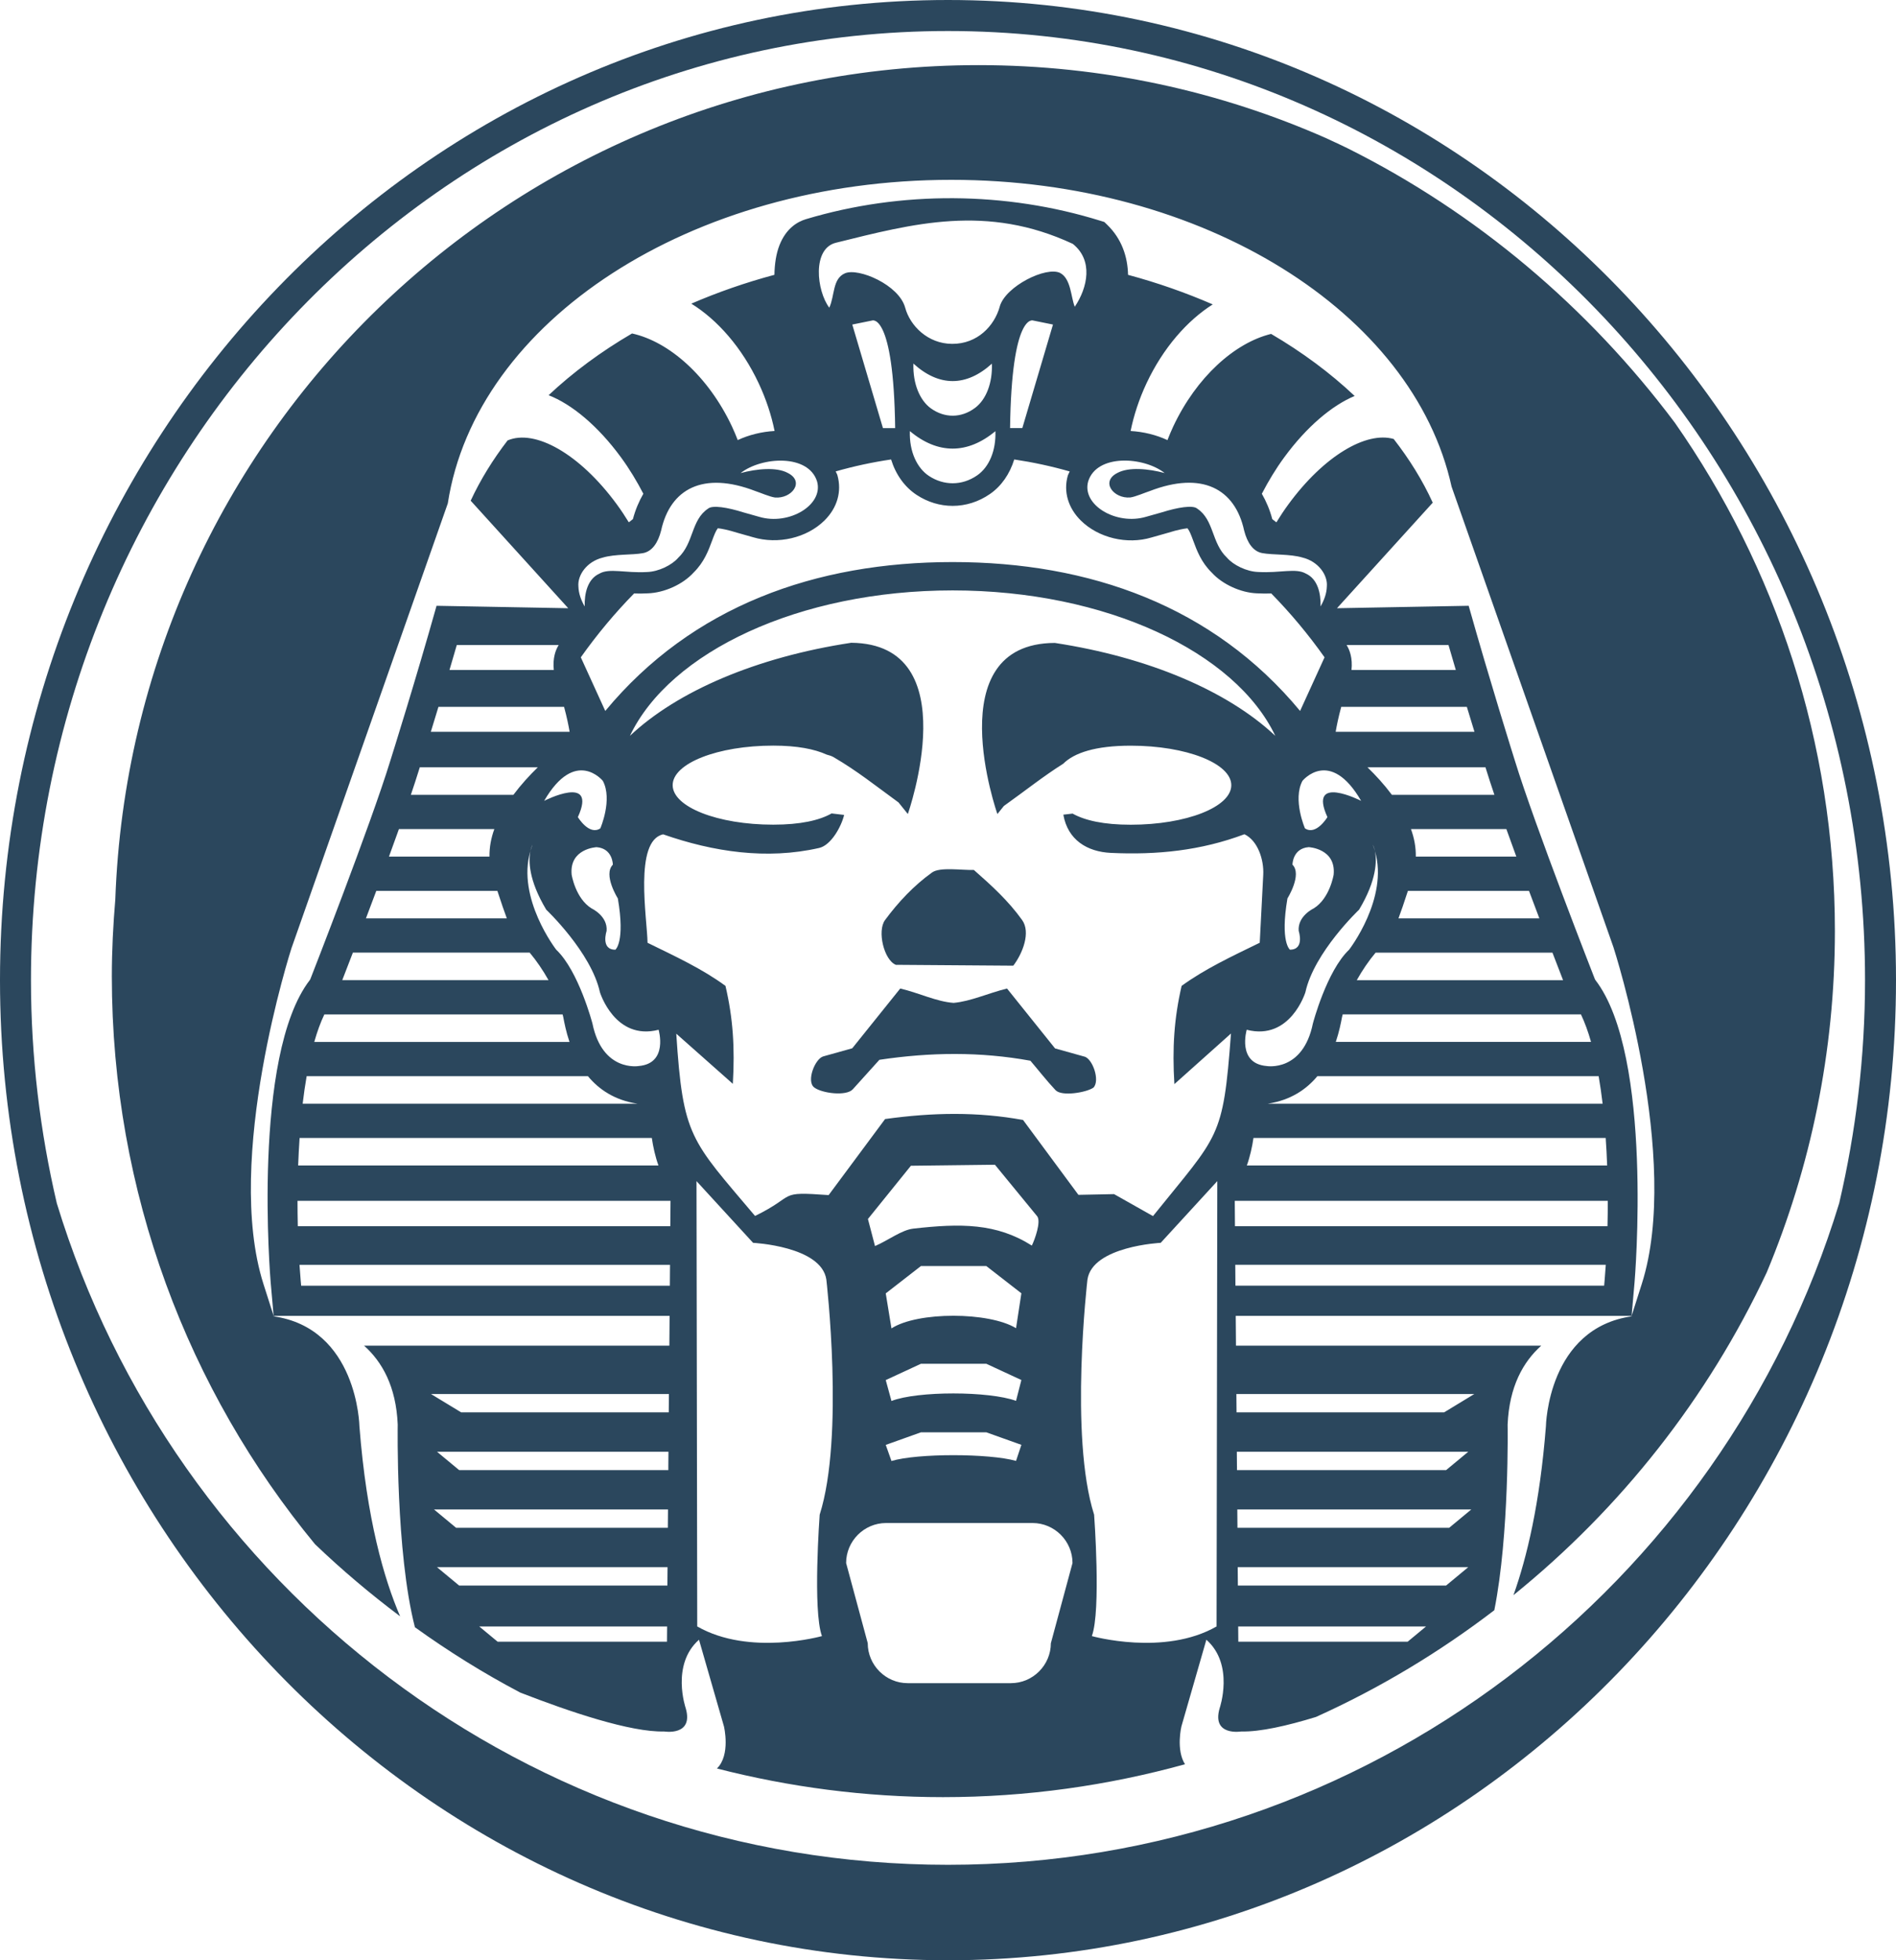 <?xml version="1.0" encoding="UTF-8"?>
<svg id="Layer_1" xmlns="http://www.w3.org/2000/svg" version="1.1" viewBox="0 0 60 62">
  <!-- Generator: Adobe Illustrator 30.1.0, SVG Export Plug-In . SVG Version: 2.1.1 Build 136)  -->
  <defs>
    <style>
      .st0 {
        fill: #2b475d;
      }
    </style>
  </defs>
  <path class="st0" d="M30,0C13.458,0,0,13.906,0,31s13.458,31,30,31,30-13.906,30-31S46.542,0,30,0ZM30,.981c16.002,0,29.02,13.466,29.02,30.019,0,2.429-.288,4.789-.817,7.053-3.689,12.099-14.932,20.928-28.204,20.928S5.488,50.155,1.798,38.059c-.53-2.265-.818-4.628-.818-7.059C.98,14.447,13.998.981,30,.981Z"/>
  <path class="st0" d="M34.316,33.419l-.928-.259-1.52-1.894c-.616.152-1.142.404-1.69.454-.541-.039-1.079-.309-1.689-.455l-1.519,1.891-.916.256c-.264.074-.542.784-.29.981.241.187,1.019.286,1.223.06l.842-.933c1.622-.242,3.189-.259,4.778.029.244.284.517.636.797.932.197.208.983.072,1.199-.081.213-.219-.022-.909-.287-.983Z"/>
  <path class="st0" d="M9.973,48.845c.849.812,1.748,1.571,2.689,2.277-.507-1.177-1.059-3.069-1.288-6.01,0,0-.053-3.112-2.739-3.482,0,0,.033-.001.079-.003l-.052-.008h12.528l-.008.942h-9.661c.57.509,1.014,1.288,1.065,2.497,0,0-.068,4.027.544,6.409,1.06.762,2.172,1.455,3.334,2.067,1.554.605,3.493,1.259,4.55,1.23,0,0,.948.158.685-.739,0,0-.474-1.372.421-2.163l.79,2.743s.217.901-.222,1.33c2.288.587,4.684.906,7.155.906,2.653,0,5.218-.367,7.657-1.04-.291-.458-.114-1.196-.114-1.196l.79-2.743c.895.791.421,2.163.421,2.163-.263.897.685.739.685.739.587.016,1.447-.179,2.362-.459,2.016-.909,3.907-2.047,5.644-3.376.481-2.403.421-5.871.421-5.871.052-1.209.495-1.988,1.065-2.497h-9.661l-.008-.942h12.528l-.052.008c.046.001.079.003.079.003-2.686.369-2.739,3.482-2.739,3.482-.191,2.439-.603,4.152-1.027,5.34,3.388-2.737,6.146-6.222,8.016-10.21,1.387-3.326,2.156-6.973,2.156-10.797,0-5.974-1.877-11.513-5.063-16.072-2.742-3.658-6.285-6.65-10.362-8.685-.16-.076-.318-.155-.48-.227-.06-.028-.12-.056-.18-.084-3.369-1.489-7.094-2.317-11.014-2.317C16.2,2.06,4.175,13.785,3.649,28.445c-.068.802-.11,1.612-.11,2.432,0,6.848,2.423,13.112,6.433,17.968ZM21.107,51.924h-5.36l-.581-.481h5.945l-.004.481ZM21.12,50.148h-6.591l-.7-.58h7.296l-.005.58ZM21.134,48.322h-6.7l-.7-.58h7.405l-.005.58ZM21.15,46.376v.121h-6.62l-.7-.58h7.324l-.004.459ZM21.163,44.671h-6.569l-.955-.58h7.529l-.005.58ZM39.144,46.376l-.004-.459h7.324l-.7.58h-6.619v-.121ZM44.547,51.924h-5.36l-.004-.481h5.945l-.581.481ZM45.764,50.148h-6.591l-.005-.58h7.295l-.7.58ZM45.86,48.322h-6.7l-.005-.58h7.405l-.7.58ZM46.655,44.091l-.955.58h-6.569l-.005-.58h7.529ZM21.198,40.665h-11.668l-.016-.182c-.013-.152-.025-.313-.036-.478h11.725l-.005.661ZM21.213,38.782h-11.789c-.006-.261-.009-.53-.009-.802h11.804l-.007.802ZM17.85,22.356c.091.336.145.607.176.789h-4.392c.077-.251.158-.515.241-.789h3.975ZM14.224,21.191c.077-.26.154-.523.231-.789h3.225c-.098.153-.194.414-.155.789h-3.301ZM24.925,14.956c-.354-.188-.969-.133-1.489.007.668-.522,2.149-.611,2.421.265.21.745-.891,1.399-1.834,1.118-.064-.016-.428-.121-.5-.141-.498-.157-.978-.235-1.114-.119-.544.36-.447,1.087-.946,1.555-.199.232-.62.439-.985.451-.701.04-1.188-.133-1.51.051-.373.17-.477.624-.465,1.039-.112-.196-.193-.407-.199-.636-.031-.353.263-.785.77-.91.396-.118.938-.078,1.273-.141.289-.052.477-.328.575-.716.288-1.316,1.327-1.887,2.987-1.246.152.05.455.181.615.202.526.046.96-.502.401-.779ZM31.638,9.697c-.171.614-.708,1.182-1.506,1.179-.773-.002-1.334-.576-1.487-1.144-.196-.725-1.479-1.268-1.903-1.089-.402.17-.322.707-.499,1.089-.402-.536-.547-1.867.209-2.054,2.451-.607,4.774-1.233,7.497.035.652.52.474,1.377.063,1.989-.123-.292-.115-.877-.458-1.066-.439-.226-1.737.418-1.917,1.06ZM33.322,10.265l-.97,3.275h-.388c.049-3.66.727-3.403.727-3.403l.63.128ZM31.5,13.639c.022.61-.196,1.134-.578,1.397-.487.336-1.062.322-1.523.019-.374-.245-.628-.766-.606-1.42.883.739,1.824.737,2.706.003ZM28.905,11.499c.81.739,1.674.737,2.484.003.021.61-.18,1.134-.53,1.397-.447.336-.975.322-1.398.019-.343-.245-.577-.766-.556-1.42ZM28.329,13.54h-.388l-.97-3.275.63-.128s.679-.257.727,3.403ZM26.091,16.462c.404-.399.554-.915.409-1.433-.013-.043-.038-.078-.054-.119.572-.164,1.158-.29,1.753-.378.147.476.426.87.81,1.122.352.231.745.346,1.138.346.409,0,.818-.125,1.18-.375.363-.25.627-.634.769-1.093.596.089,1.182.215,1.755.379-.019.046-.046.087-.061.136-.141.501.01,1.017.413,1.416.56.553,1.468.767,2.234.537.044-.011.221-.062.361-.102l.176-.05c.295-.093.497-.128.605-.139.064.08.114.209.184.399.112.303.251.678.583,1.002.335.371.924.639,1.433.656.162.009.312.009.451.004.609.621,1.173,1.296,1.686,2.02l-.774,1.696c-2.752-3.319-6.658-4.709-10.994-4.709s-8.242,1.39-10.994,4.709l-.774-1.696c.513-.724,1.077-1.399,1.686-2.02.136.005.282.006.435-.004.524-.017,1.113-.286,1.448-.657.332-.324.471-.699.583-1.002.07-.19.12-.319.184-.399.109.011.316.048.627.146l.153.043c.14.04.317.091.335.095.791.235,1.7.022,2.26-.53ZM35.769,15.734c.16-.021.463-.153.615-.202,1.66-.641,2.699-.07,2.987,1.246.098.388.286.665.575.716.335.063.877.023,1.273.141.507.125.801.557.77.91-.006.229-.087.44-.199.636.012-.416-.091-.869-.465-1.039-.321-.184-.808-.011-1.51-.051-.365-.012-.786-.219-.985-.451-.499-.468-.402-1.195-.946-1.555-.136-.116-.615-.038-1.114.119-.072.02-.437.125-.5.141-.943.281-2.044-.373-1.834-1.118.272-.876,1.754-.788,2.421-.265-.521-.14-1.135-.195-1.489-.007-.559.277-.125.825.401.779ZM46.419,22.356c.083.274.164.538.241.789h-4.392c.031-.182.085-.453.176-.789h3.975ZM42.614,20.402h3.225c.077.265.154.529.231.789h-3.301c.039-.374-.057-.636-.155-.789ZM40.901,27.348s0-.514.513-.554c0,0,.869.04.79.87,0,0-.119.752-.632,1.068,0,0-.513.237-.474.712,0,0,.198.593-.277.593,0,0-.316-.237-.079-1.622,0,0,.474-.752.158-1.068ZM41.31,31.383c.277-1.266,1.699-2.611,1.699-2.611.566-.944.562-1.557.502-1.851-.02-.069-.04-.138-.068-.206,0,0,.04.069.068.206.441,1.491-.818,3.117-.818,3.117-.711.673-1.146,2.334-1.146,2.334-.316,1.543-1.462,1.345-1.462,1.345-.948-.079-.632-1.147-.632-1.147,1.383.356,1.857-1.187,1.857-1.187ZM39.667,35.992h11.146c.02.289.036.579.046.87h-11.402c.102-.283.168-.588.21-.87ZM40.122,34.908c.725-.111,1.222-.455,1.567-.87h8.901c.048.281.091.571.126.87h-10.593ZM42.272,32.955c.107-.32.163-.605.196-.78.005-.029.015-.061.022-.091h7.54c.121.254.227.546.319.87h-8.077ZM42.936,31.001c.175-.312.38-.614.596-.87h5.596c.139.363.256.663.336.87h-6.527ZM44.255,29.047c.079-.207.174-.488.299-.87h3.832c.112.299.222.591.328.87h-4.459ZM44.804,27.093c.005-.295-.05-.587-.153-.87h3.019c.101.284.207.576.315.87h-3.181ZM44.047,25.139c-.243-.325-.513-.619-.772-.87h3.734c.008.024.016.051.023.074.071.233.16.503.259.796h-3.245ZM43.074,25.33s-1.699-.87-1.067.514c0,0-.356.593-.711.356,0,0-.395-.91-.079-1.503,0,0,.869-1.068,1.857.633ZM17.286,28.772s1.422,1.345,1.699,2.611c0,0,.474,1.543,1.857,1.187,0,0,.316,1.068-.632,1.147,0,0-1.146.198-1.462-1.345,0,0-.435-1.662-1.146-2.334,0,0-1.259-1.626-.818-3.117.028-.137.068-.206.068-.206-.028.068-.047.137-.068.206-.06.294-.064.907.502,1.851ZM19.472,30.038c-.474,0-.276-.593-.276-.593.04-.475-.474-.712-.474-.712-.514-.317-.632-1.068-.632-1.068-.079-.831.79-.87.79-.87.514.04.514.554.514.554-.316.317.158,1.068.158,1.068.237,1.385-.079,1.622-.079,1.622ZM19.077,24.697c.316.593-.079,1.503-.079,1.503-.355.237-.711-.356-.711-.356.632-1.385-1.067-.514-1.067-.514.988-1.701,1.857-.633,1.857-.633ZM17.019,24.269c-.259.251-.529.545-.772.87h-3.245c.099-.293.187-.563.259-.796.007-.024.016-.05.023-.074h3.734ZM15.643,26.223c-.103.284-.158.575-.153.87h-3.181c.108-.295.214-.587.315-.87h3.019ZM15.74,28.177c.125.382.221.663.299.87h-4.459c.106-.279.216-.571.328-.87h3.832ZM16.762,30.13c.216.257.421.559.596.87h-6.527c.081-.208.197-.507.336-.87h5.596ZM17.804,32.084c.007.03.017.062.022.091.033.175.088.46.196.78h-8.077c.092-.325.198-.617.319-.87h7.54ZM18.605,34.038c.345.415.841.76,1.566.87h-10.593c.035-.3.078-.59.126-.87h8.901ZM20.627,35.992c.042.283.108.587.21.87h-11.402c.01-.291.027-.581.046-.87h11.146ZM26.011,51.747s-2.291.645-3.947-.305l-.023-14.085,1.791,1.952s2.16.105,2.318,1.161c0,0,.579,4.959-.211,7.438,0,0-.225,3.037.072,3.839ZM33.255,51.97c0,.696-.569,1.266-1.264,1.266h-3.267c-.695,0-1.264-.57-1.264-1.266l-.684-2.533c0-.696.569-1.266,1.264-1.266h4.636c.695,0,1.264.57,1.264,1.266l-.684,2.533ZM32.153,44.307c-.851-.31-3.116-.317-3.942.004l-.181-.661,1.114-.516h2.068s1.11.514,1.11.514l-.169.658ZM32.322,45.699l-.169.507c-.851-.239-3.116-.244-3.942.003l-.181-.509,1.114-.398h2.068s1.11.396,1.11.396ZM32.153,42.009c-.851-.52-3.116-.531-3.942.007l-.181-1.108,1.114-.865h2.068s1.11.862,1.11.862l-.169,1.105ZM28.9,38.86c-.369.042-.79.371-1.21.551l-.224-.856,1.36-1.684,2.659-.032,1.34,1.633c.122.173-.073.72-.172.924-1.122-.711-2.254-.706-3.754-.536ZM38.499,51.442c-1.656.95-3.947.305-3.947.305.297-.803.072-3.839.072-3.839-.79-2.479-.211-7.438-.211-7.438.158-1.055,2.318-1.161,2.318-1.161l1.791-1.952-.023,14.085ZM36.488,38.464l-1.233-.696-1.128.023-1.751-2.367c-1.429-.263-2.859-.24-4.367-.03l-1.786,2.405c-1.658-.12-.98.001-2.329.66-2.044-2.419-2.28-2.491-2.493-5.765l1.79,1.586c.066-1.136.008-2.069-.233-3.098-.738-.541-1.579-.929-2.466-1.363-.011-.758-.438-3.226.493-3.43,1.589.554,3.274.809,4.937.431.379-.086.704-.679.791-1.045l-.397-.047c-.387.219-.984.355-1.847.355-1.758,0-3.182-.56-3.182-1.25s1.425-1.25,3.182-1.25c.76,0,1.306.109,1.692.284.083.021.159.046.217.08.748.436,1.319.897,2.056,1.433l.295.366s1.9-5.381-1.792-5.416c-2.992.454-5.497,1.527-7.003,2.944,1.265-2.654,5.353-4.6,10.212-4.6s8.947,1.946,10.212,4.6c-1.502-1.413-3.997-2.483-6.977-2.939-3.721.014-1.818,5.412-1.818,5.412l.205-.255c.699-.498,1.239-.934,1.878-1.336.344-.343,1.017-.571,2.137-.571,1.758,0,3.182.56,3.182,1.25s-1.425,1.25-3.182,1.25c-.858,0-1.452-.135-1.84-.352l-.293.034c.138.795.749,1.174,1.507,1.209,1.457.068,2.845-.072,4.224-.59.426.203.62.813.595,1.282l-.111,2.15c-.897.437-1.728.824-2.472,1.364-.238,1.03-.299,1.964-.229,3.107l1.791-1.6c-.251,3.364-.377,3.173-2.47,5.777ZM50.78,40.482l-.016.182h-11.668l-.005-.661h11.725c-.011.165-.023.326-.036.478ZM50.87,38.782h-11.789l-.006-.802h11.804c0,.272-.002.542-.009.802ZM9.234,29.962l4.937-14.04c.886-5.756,7.679-10.234,15.931-10.234,7.998,0,14.626,4.205,15.834,9.704l5.123,14.569c.022.066,2.157,6.693.896,10.649l-.322,1.009.093-1.055c.006-.072.606-7.175-1.24-9.569l-.016-.029c-.019-.048-1.905-4.867-2.531-6.909-.057-.181-.802-2.554-1.462-4.897l-4.167.077,3.03-3.338c-.321-.705-.74-1.378-1.236-2.015-.871-.249-2.211.539-3.331,2.067-.137.186-.262.377-.381.57l-.13-.102c-.078-.297-.192-.562-.33-.802.203-.391.436-.781.709-1.153.713-.972,1.515-1.643,2.228-1.94-.77-.727-1.659-1.386-2.644-1.963-1.155.283-2.363,1.367-3.098,2.93-.067.143-.126.286-.182.429-.353-.165-.756-.264-1.166-.288.101-.497.268-1.008.505-1.513.522-1.11,1.283-1.979,2.094-2.491-.846-.367-1.741-.683-2.68-.935-.013-.575-.2-1.14-.665-1.589l-.086-.083-.116-.036c-3.004-.936-6.316-.955-9.326-.053-.266.08-.627.287-.838.823-.108.275-.154.601-.16.937-.921.246-1.799.554-2.63.912.825.509,1.601,1.388,2.13,2.514.237.505.405,1.016.505,1.513-.41.024-.812.123-1.166.288-.056-.143-.115-.287-.182-.429-.749-1.592-1.988-2.685-3.163-2.943-.983.574-1.87,1.229-2.64,1.953.729.283,1.556.963,2.289,1.963.273.373.506.762.709,1.153-.138.24-.252.505-.33.802l-.13.102c-.119-.193-.244-.384-.381-.57-1.176-1.603-2.592-2.389-3.455-2.02-.465.605-.859,1.241-1.168,1.906l3.087,3.401-4.167-.077c-.659,2.344-1.405,4.717-1.462,4.897-.626,2.042-2.512,6.861-2.531,6.909l-.016.029c-1.847,2.394-1.246,9.497-1.24,9.569l.093,1.055-.322-1.009c-1.261-3.956.874-10.583.896-10.649Z"/>
  <path class="st0" d="M28.346,30.516l3.72.027c.297-.389.558-1.054.28-1.443-.437-.61-.961-1.087-1.528-1.585-.377.014-1.071-.101-1.324.081-.582.419-1.07.94-1.487,1.505-.254.345-.032,1.263.34,1.414Z"/>
</svg>